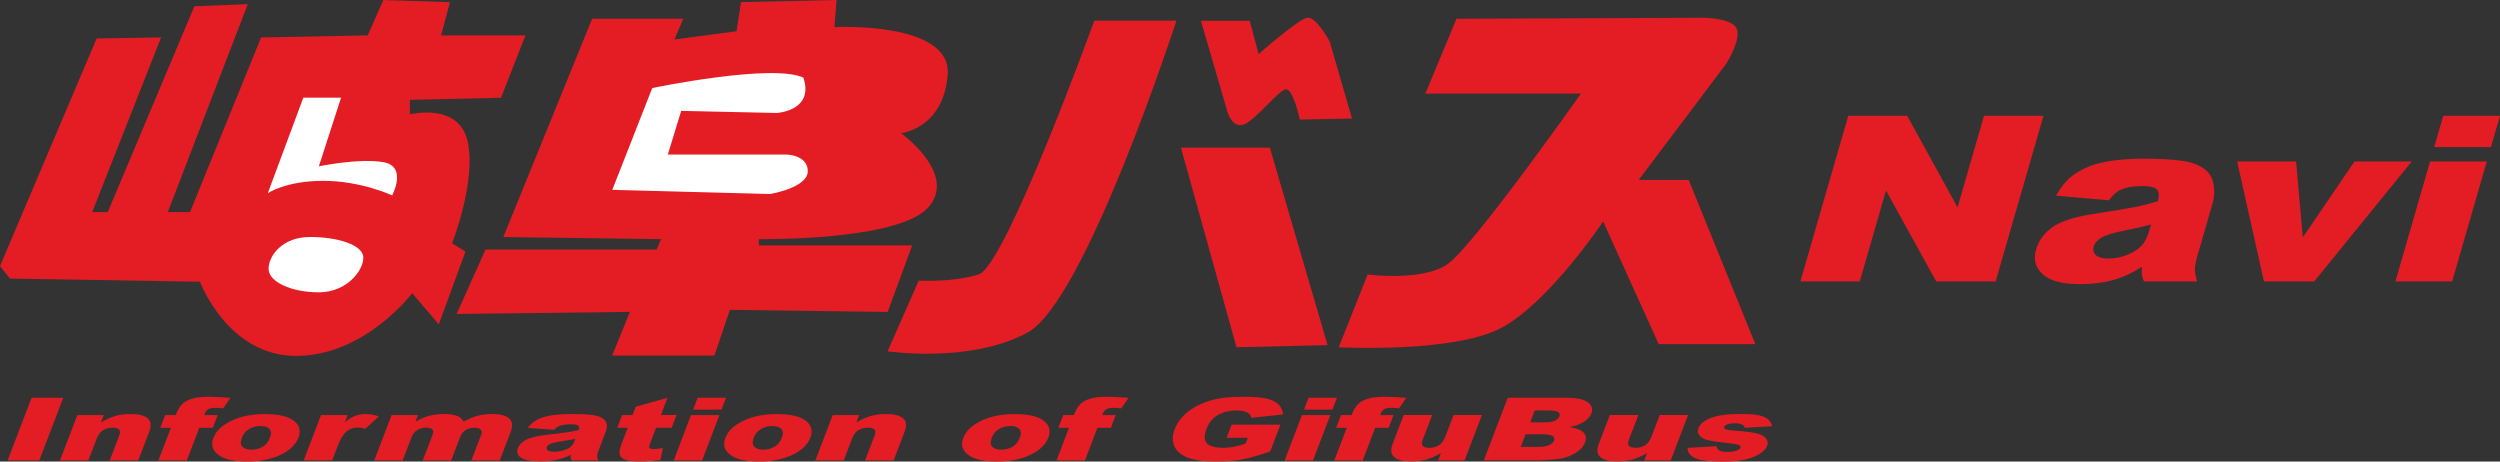 <?xml version="1.0" encoding="UTF-8"?>
<svg id="_レイヤー_2" data-name="レイヤー 2" xmlns="http://www.w3.org/2000/svg" viewBox="0 0 454.98 83.99">
  <rect x="0" y="0" width="454.98" height="83.99" fill="#333333" stroke="none"/>
  <defs>
    <style>
      .cls-1 {
        fill: #fff;
      }

      .cls-2 {
        fill: #e41d24;
      }
    </style>
  </defs>
  <g id="text">
    <g>
      <path class="cls-2" d="M17.59,7L0,48.43l1.82,2.27,34.57.57s5.05,13.57,17.59,13.5c12.54-.07,21.03-11.42,21.03-11.42l4.85,5.68,4.85-13.24-2.43-1.51s4.45-11.35,2.83-18.54c-1.62-7.19-10.51-4.92-10.51-4.92v-2.65l16.58-.38,4.45-11.35h-15.36l1.62-6.05-12.13-.38-2.83,6.43-19.41.38-12.94,31.78h-4.04L45.09.76l-9.71.38-15.77,37.46h-2.83L29.32,6.81l-11.73.19Z"/>
      <path class="cls-2" d="M107.77,3.41l-16.17,39.73,28.71.38-.81,1.89h-31.14l-5.26,11.73,31.54-.38-3.23,7.95h18.6l2.83-8.32,28.71.38,4.45-12.11h-27.9v-1.14s25.07.38,30.73-5.67c5.66-6.06-4.85-13.62-4.85-13.62,0,0,7.68-.76,8.49-10.59.81-9.84-20.62-8.7-20.62-8.7L152.25,0l-17.39.38-.81,5.3-11.32,1.51,1.62-3.78h-16.58Z"/>
      <path class="cls-2" d="M199.15,3.78s-16.17,44.65-21.03,46.16c-4.85,1.51-10.92,1.13-10.92,1.13l-5.66,12.86s14.96,2.27,25.47-3.41c10.51-5.67,27.09-56.76,27.09-56.76h-14.96Z"/>
      <polygon class="cls-2" points="214.92 26.87 231.1 26.87 241.61 62.81 225.03 63.19 214.92 26.87"/>
      <path class="cls-2" d="M218.56,3.78l4.85,16.65s.81,2.84,2.83,2.27c2.02-.57,6.27-6.06,7.68-6.43,1.42-.38,2.63,5.49,2.63,5.49l9.5-.19-4.05-14s-2.43-4.54-4.04-4.35c-1.62.19-8.9,6.62-8.9,6.62l-1.62-6.06h-8.9Z"/>
      <path class="cls-2" d="M265.07,3.41l-5.66,13.62h28.31s-19.61,27.81-24.26,31.03c-4.65,3.22-14.56,1.89-14.56,1.89l-5.26,13.24s21.03,1.14,29.72-3.59c8.69-4.73,18.4-19.3,18.4-19.3l10.11,22.33h17.59l-12.13-29.89h-9.1l15.97-21.19s2.83-4.54,1.82-6.43c-1.01-1.89-6.07-1.89-6.07-1.89l-44.88.19Z"/>
      <path class="cls-1" d="M56.41,43.13c5.05,0,9.71,1.42,9.71,3.78s-3.03,6.29-8.09,6.29-9.15-1.92-9.15-4.28,2.48-5.79,7.53-5.79"/>
      <path class="cls-1" d="M55.2,17.78h6.87l-4.04,12.49s7.28-1.52,11.73-.76c4.44.76,1.61,6.05,1.61,6.05,0,0-5.66-2.65-12.53-2.65s-10.11,2.27-10.11,2.27l6.47-17.4Z"/>
      <path class="cls-1" d="M118.71,16.01l-7.28,18.54,28.71.76s6.87-1.13,6.87-4.16-4.04-3.03-4.04-3.03h-21.43l2.43-7.94,17.39.38s6.87-.38,4.85-6.43c-5.66-2.65-27.5,1.89-27.5,1.89"/>
      <polygon class="cls-2" points="336.37 21.07 347.09 21.07 356.26 37.74 361.08 21.07 371.9 21.07 363.19 51.21 352.37 51.21 343.24 34.66 338.46 51.21 327.66 51.21 336.37 21.07"/>
      <path class="cls-2" d="M383.8,36.45l-9.61-.84c.78-1.4,1.63-2.5,2.56-3.3.93-.8,2.14-1.5,3.63-2.09,1.07-.42,2.47-.75,4.19-.99,1.72-.23,3.55-.35,5.47-.35,3.09,0,5.53.14,7.33.42,1.79.28,3.19.87,4.18,1.76.7.62,1.14,1.49,1.32,2.62.18,1.13.12,2.21-.17,3.24l-2.79,9.64c-.29,1.03-.45,1.83-.46,2.42,0,.58.13,1.32.41,2.23h-9.68c-.23-.56-.36-.99-.39-1.28-.03-.3-.02-.76.05-1.39-1.66,1.05-3.22,1.81-4.68,2.26-2,.6-4.21.91-6.62.91-3.21,0-5.47-.6-6.79-1.81-1.32-1.21-1.72-2.69-1.21-4.46.48-1.66,1.47-3.02,2.98-4.09,1.51-1.07,3.95-1.86,7.33-2.39,4.05-.63,6.69-1.07,7.91-1.32,1.22-.25,2.53-.59,3.94-1,.3-1.03.24-1.75-.16-2.16-.41-.41-1.27-.62-2.58-.62-1.69,0-3.02.22-3.99.66-.76.34-1.48.99-2.15,1.93M391.48,40.85c-1.54.41-3.12.78-4.75,1.09-2.23.45-3.68.9-4.37,1.34-.7.45-1.14.97-1.31,1.54-.19.66-.06,1.2.38,1.61.45.42,1.22.63,2.32.63s2.28-.23,3.4-.68c1.12-.45,1.98-1,2.58-1.65.6-.65,1.05-1.5,1.35-2.54l.39-1.34Z"/>
      <polygon class="cls-2" points="407.14 29.38 417.87 29.38 419.09 43.21 428.5 29.38 438.92 29.38 421.17 51.21 412.02 51.21 407.14 29.38"/>
      <path class="cls-2" d="M442.26,29.38h10.32l-6.31,21.83h-10.32l6.31-21.83ZM444.66,21.07h10.32l-1.65,5.69h-10.32l1.65-5.69Z"/>
      <polygon class="cls-2" points="5.75 72.39 11.51 72.39 7.15 83.79 1.39 83.79 5.75 72.39"/>
      <path class="cls-2" d="M14.08,75.54h4.81l-.51,1.34c.93-.55,1.81-.94,2.63-1.18.83-.24,1.77-.35,2.82-.35,1.43,0,2.45.26,3.05.78.61.52.7,1.33.29,2.41l-2.01,5.25h-5.19l1.74-4.54c.2-.52.18-.88-.05-1.1-.23-.21-.63-.32-1.19-.32-.63,0-1.19.15-1.69.44-.5.29-.89.81-1.18,1.56l-1.52,3.96h-5.16l3.16-8.26Z"/>
      <path class="cls-2" d="M37.15,75.54h2.46l-.88,2.32h-2.46l-2.27,5.94h-5.17l2.27-5.94h-1.93l.89-2.32h1.93l.14-.37c.13-.34.33-.71.6-1.11.27-.4.62-.73,1.05-.99.42-.26.96-.46,1.61-.62.65-.16,1.54-.24,2.67-.24.91,0,2.19.07,3.87.19l-1.3,1.91c-.59-.06-1.08-.09-1.46-.09-.47,0-.82.05-1.06.14-.24.1-.44.25-.6.45-.09.12-.2.36-.34.72"/>
      <path class="cls-2" d="M38.84,79.69c.48-1.26,1.57-2.3,3.27-3.11,1.7-.82,3.73-1.22,6.08-1.22,2.7,0,4.55.48,5.56,1.44.81.77,1,1.72.57,2.85-.49,1.27-1.57,2.31-3.25,3.12-1.68.81-3.74,1.22-6.17,1.22-2.16,0-3.79-.34-4.86-1.01-1.32-.83-1.72-1.93-1.21-3.28M44.02,79.68c-.28.74-.25,1.28.1,1.63.35.35.89.53,1.63.53s1.42-.18,2.03-.52c.61-.35,1.06-.91,1.35-1.67.27-.72.24-1.25-.11-1.6-.35-.35-.88-.52-1.59-.52-.75,0-1.44.18-2.07.53-.63.36-1.08.9-1.36,1.62"/>
      <path class="cls-2" d="M58.44,75.54h4.83l-.52,1.35c.69-.59,1.32-.99,1.9-1.21.58-.22,1.23-.33,1.96-.33s1.54.15,2.33.43l-2.46,2.25c-.55-.16-1-.23-1.36-.23-.68,0-1.27.17-1.77.51-.72.48-1.33,1.38-1.83,2.7l-1.06,2.77h-5.19l3.16-8.26Z"/>
      <path class="cls-2" d="M71.25,75.54h4.82l-.46,1.2c.89-.5,1.72-.86,2.51-1.07.79-.21,1.68-.32,2.68-.32,1.07,0,1.88.12,2.42.35.54.23.92.58,1.14,1.04,1.02-.54,1.9-.91,2.64-1.1.74-.19,1.6-.29,2.58-.29,1.44,0,2.47.26,3.08.79.61.53.7,1.35.27,2.47l-1.98,5.19h-5.17l1.8-4.7c.14-.38.13-.65-.04-.83-.23-.29-.61-.43-1.13-.43-.61,0-1.15.14-1.62.4-.48.27-.83.7-1.05,1.3l-1.63,4.26h-5.17l1.74-4.55c.14-.36.2-.61.18-.74-.03-.21-.16-.37-.38-.5-.22-.13-.52-.19-.88-.19-.6,0-1.14.14-1.62.41-.49.28-.85.73-1.09,1.35l-1.61,4.21h-5.17l3.16-8.26Z"/>
      <path class="cls-2" d="M100.86,78.21l-4.81-.32c.39-.53.81-.95,1.28-1.25.47-.3,1.07-.57,1.82-.79.53-.16,1.23-.28,2.09-.37.86-.09,1.78-.13,2.74-.13,1.55,0,2.77.05,3.67.16.9.11,1.6.33,2.09.66.35.23.57.56.66.99.09.43.06.84-.09,1.22l-1.39,3.65c-.15.39-.23.69-.23.92,0,.22.06.5.2.84h-4.84c-.11-.21-.18-.37-.19-.49-.02-.11,0-.29.02-.52-.83.4-1.61.68-2.34.85-1,.23-2.11.34-3.31.34-1.61,0-2.74-.23-3.4-.68-.66-.45-.86-1.02-.6-1.69.24-.63.74-1.14,1.49-1.55.76-.41,1.98-.71,3.67-.9,2.03-.24,3.34-.41,3.96-.5.61-.09,1.27-.22,1.97-.38.15-.39.12-.66-.08-.82-.2-.16-.63-.23-1.29-.23-.85,0-1.51.08-2,.25-.38.13-.74.37-1.08.73M104.7,79.87c-.77.15-1.56.29-2.37.41-1.11.17-1.84.34-2.18.5-.35.17-.57.37-.65.58-.1.25-.03.45.19.61.22.16.61.24,1.16.24s1.14-.08,1.7-.26c.56-.17.99-.38,1.29-.63.3-.25.53-.57.68-.96l.19-.5Z"/>
      <path class="cls-2" d="M121.48,72.39l-1.2,3.14h2.84l-.88,2.32h-2.84l-1.12,2.92c-.13.35-.17.59-.1.7.1.17.37.26.79.26.38,0,.94-.07,1.67-.2l-.45,2.19c-1.34.17-2.57.26-3.67.26-1.28,0-2.19-.1-2.72-.3-.53-.2-.86-.51-1-.92-.13-.41-.03-1.08.33-2l1.11-2.9h-1.9l.88-2.32h1.9l.58-1.52,5.8-1.63Z"/>
      <path class="cls-2" d="M125.77,75.54h5.16l-3.16,8.26h-5.16l3.15-8.26ZM126.97,72.39h5.16l-.82,2.15h-5.16l.82-2.15Z"/>
      <path class="cls-2" d="M132.01,79.69c.48-1.26,1.57-2.3,3.27-3.11,1.7-.82,3.73-1.22,6.08-1.22,2.7,0,4.55.48,5.56,1.44.81.77,1,1.72.57,2.85-.49,1.27-1.57,2.31-3.25,3.12-1.68.81-3.74,1.22-6.17,1.22-2.16,0-3.79-.34-4.86-1.01-1.32-.83-1.72-1.93-1.21-3.28M137.18,79.68c-.28.74-.25,1.28.1,1.63.35.35.89.53,1.63.53s1.42-.18,2.03-.52c.61-.35,1.06-.91,1.35-1.67.27-.72.24-1.25-.11-1.6-.35-.35-.88-.52-1.59-.52-.75,0-1.44.18-2.07.53-.63.36-1.08.9-1.36,1.62"/>
      <path class="cls-2" d="M151.55,75.54h4.81l-.51,1.34c.93-.55,1.81-.94,2.63-1.18.83-.24,1.77-.35,2.82-.35,1.43,0,2.45.26,3.05.78.61.52.7,1.33.29,2.41l-2.01,5.25h-5.19l1.74-4.54c.2-.52.18-.88-.05-1.1-.23-.21-.63-.32-1.19-.32-.63,0-1.19.15-1.69.44-.5.29-.89.81-1.18,1.56l-1.52,3.96h-5.16l3.16-8.26Z"/>
      <path class="cls-2" d="M175.31,79.69c.48-1.26,1.57-2.3,3.27-3.11,1.7-.82,3.73-1.22,6.08-1.22,2.7,0,4.55.48,5.56,1.44.81.77,1,1.72.57,2.85-.49,1.27-1.57,2.31-3.25,3.12-1.68.81-3.74,1.22-6.17,1.22-2.16,0-3.79-.34-4.86-1.01-1.32-.83-1.72-1.93-1.21-3.28M180.49,79.68c-.28.74-.25,1.28.1,1.63.35.35.89.53,1.63.53s1.42-.18,2.03-.52c.61-.35,1.06-.91,1.35-1.67.27-.72.24-1.25-.11-1.6-.35-.35-.88-.52-1.59-.52-.75,0-1.44.18-2.07.53-.63.36-1.08.9-1.36,1.62"/>
      <path class="cls-2" d="M200.6,75.54h2.46l-.88,2.32h-2.46l-2.27,5.94h-5.17l2.27-5.94h-1.93l.89-2.32h1.93l.14-.37c.13-.34.33-.71.6-1.11.27-.4.62-.73,1.05-.99.42-.26.96-.46,1.61-.62.65-.16,1.54-.24,2.67-.24.91,0,2.19.07,3.87.19l-1.3,1.91c-.59-.06-1.08-.09-1.46-.09-.47,0-.82.05-1.06.14-.24.1-.44.25-.6.45-.09.12-.2.36-.34.72"/>
      <path class="cls-2" d="M223.24,79.66l.91-2.37h8.88l-1.86,4.86c-1.97.71-3.66,1.19-5.06,1.45-1.4.26-3,.39-4.79.39-2.21,0-3.92-.23-5.13-.69-1.21-.46-2.03-1.15-2.45-2.06-.42-.91-.4-1.96.05-3.14.48-1.24,1.31-2.33,2.5-3.24,1.19-.92,2.68-1.62,4.48-2.1,1.4-.37,3.17-.55,5.3-.55s3.55.11,4.48.34c.93.23,1.64.58,2.13,1.06.49.48.76,1.09.82,1.82l-5.77.61c-.06-.43-.33-.76-.78-.99-.46-.23-1.11-.34-1.96-.34-1.26,0-2.36.27-3.32.8-.95.54-1.65,1.38-2.1,2.55-.47,1.24-.43,2.11.12,2.65.55.53,1.51.79,2.86.79.64,0,1.28-.06,1.9-.17.63-.11,1.37-.31,2.23-.58l.41-1.07h-3.84Z"/>
      <path class="cls-2" d="M236.95,75.54h5.16l-3.16,8.26h-5.16l3.16-8.26ZM238.15,72.39h5.16l-.82,2.15h-5.16l.82-2.15Z"/>
      <path class="cls-2" d="M251.15,75.54h2.46l-.88,2.32h-2.46l-2.27,5.94h-5.17l2.27-5.94h-1.93l.89-2.32h1.93l.14-.37c.13-.34.33-.71.6-1.11.27-.4.62-.73,1.05-.99.42-.26.96-.46,1.61-.62.65-.16,1.54-.24,2.67-.24.91,0,2.19.07,3.87.19l-1.3,1.91c-.59-.06-1.08-.09-1.46-.09-.47,0-.82.05-1.06.14-.24.1-.44.25-.6.45-.09.12-.2.36-.34.72"/>
      <path class="cls-2" d="M266.54,83.79h-4.82l.51-1.34c-.93.55-1.8.94-2.62,1.17-.82.23-1.76.35-2.83.35-1.42,0-2.43-.26-3.04-.78-.61-.52-.7-1.32-.29-2.41l2.01-5.25h5.19l-1.74,4.54c-.2.52-.18.89.05,1.1.23.22.63.33,1.19.33.62,0,1.18-.15,1.68-.44.5-.29.9-.81,1.19-1.56l1.52-3.97h5.16l-3.16,8.26Z"/>
      <path class="cls-2" d="M274.39,72.39h10.75c1.79,0,3.06.27,3.82.82.75.54.97,1.22.67,2.02-.26.67-.82,1.25-1.69,1.73-.58.32-1.34.58-2.29.76,1.26.2,2.11.53,2.56,1.01.45.48.53,1.08.25,1.81-.23.59-.65,1.12-1.28,1.59-.63.47-1.38.84-2.27,1.12-.55.17-1.32.3-2.32.37-1.33.1-2.21.15-2.63.15h-9.91l4.36-11.4ZM276.76,81.34h2.93c.99,0,1.73-.11,2.21-.32.49-.22.8-.5.94-.87.13-.34.03-.61-.29-.81-.32-.21-.99-.31-1.99-.31h-2.92l-.88,2.31ZM278.48,76.86h2.5c.9,0,1.56-.09,1.98-.28.42-.19.7-.46.84-.82.13-.33.05-.59-.23-.78-.28-.19-.85-.28-1.72-.28h-2.54l-.82,2.16Z"/>
      <path class="cls-2" d="M304.06,83.79h-4.82l.51-1.34c-.93.55-1.8.94-2.62,1.17-.82.23-1.76.35-2.83.35-1.42,0-2.43-.26-3.04-.78-.61-.52-.7-1.32-.29-2.41l2.01-5.25h5.19l-1.74,4.54c-.2.52-.18.89.05,1.1.23.22.63.33,1.19.33.62,0,1.18-.15,1.68-.44.5-.29.9-.81,1.19-1.56l1.52-3.97h5.16l-3.16,8.26Z"/>
      <path class="cls-2" d="M307.16,81.5l5.23-.29c.07.37.26.64.58.8.32.16.8.24,1.43.24.69,0,1.26-.09,1.71-.27.35-.14.56-.3.64-.5.09-.23-.04-.4-.38-.53-.25-.09-.94-.2-2.09-.33-1.72-.19-2.9-.37-3.53-.53-.64-.16-1.12-.44-1.45-.83-.33-.39-.4-.83-.21-1.33.21-.54.64-1.01,1.31-1.41.67-.39,1.49-.69,2.47-.88.98-.19,2.23-.29,3.75-.29,1.6,0,2.76.07,3.47.23.71.15,1.26.38,1.65.7.39.32.65.75.78,1.28l-5.01.3c-.03-.26-.16-.46-.41-.58-.34-.17-.8-.25-1.38-.25s-1.03.06-1.35.19c-.32.13-.51.28-.58.46-.08.2.03.35.33.46.3.1,1,.2,2.1.28,1.67.12,2.88.28,3.64.5.76.21,1.28.51,1.57.91.29.39.35.83.17,1.3-.18.48-.59.94-1.24,1.39-.64.45-1.52.81-2.63,1.08-1.11.27-2.54.4-4.28.4-2.46,0-4.13-.22-5.01-.65-.88-.43-1.32-1.04-1.31-1.83"/>
    </g>
  </g>
</svg>